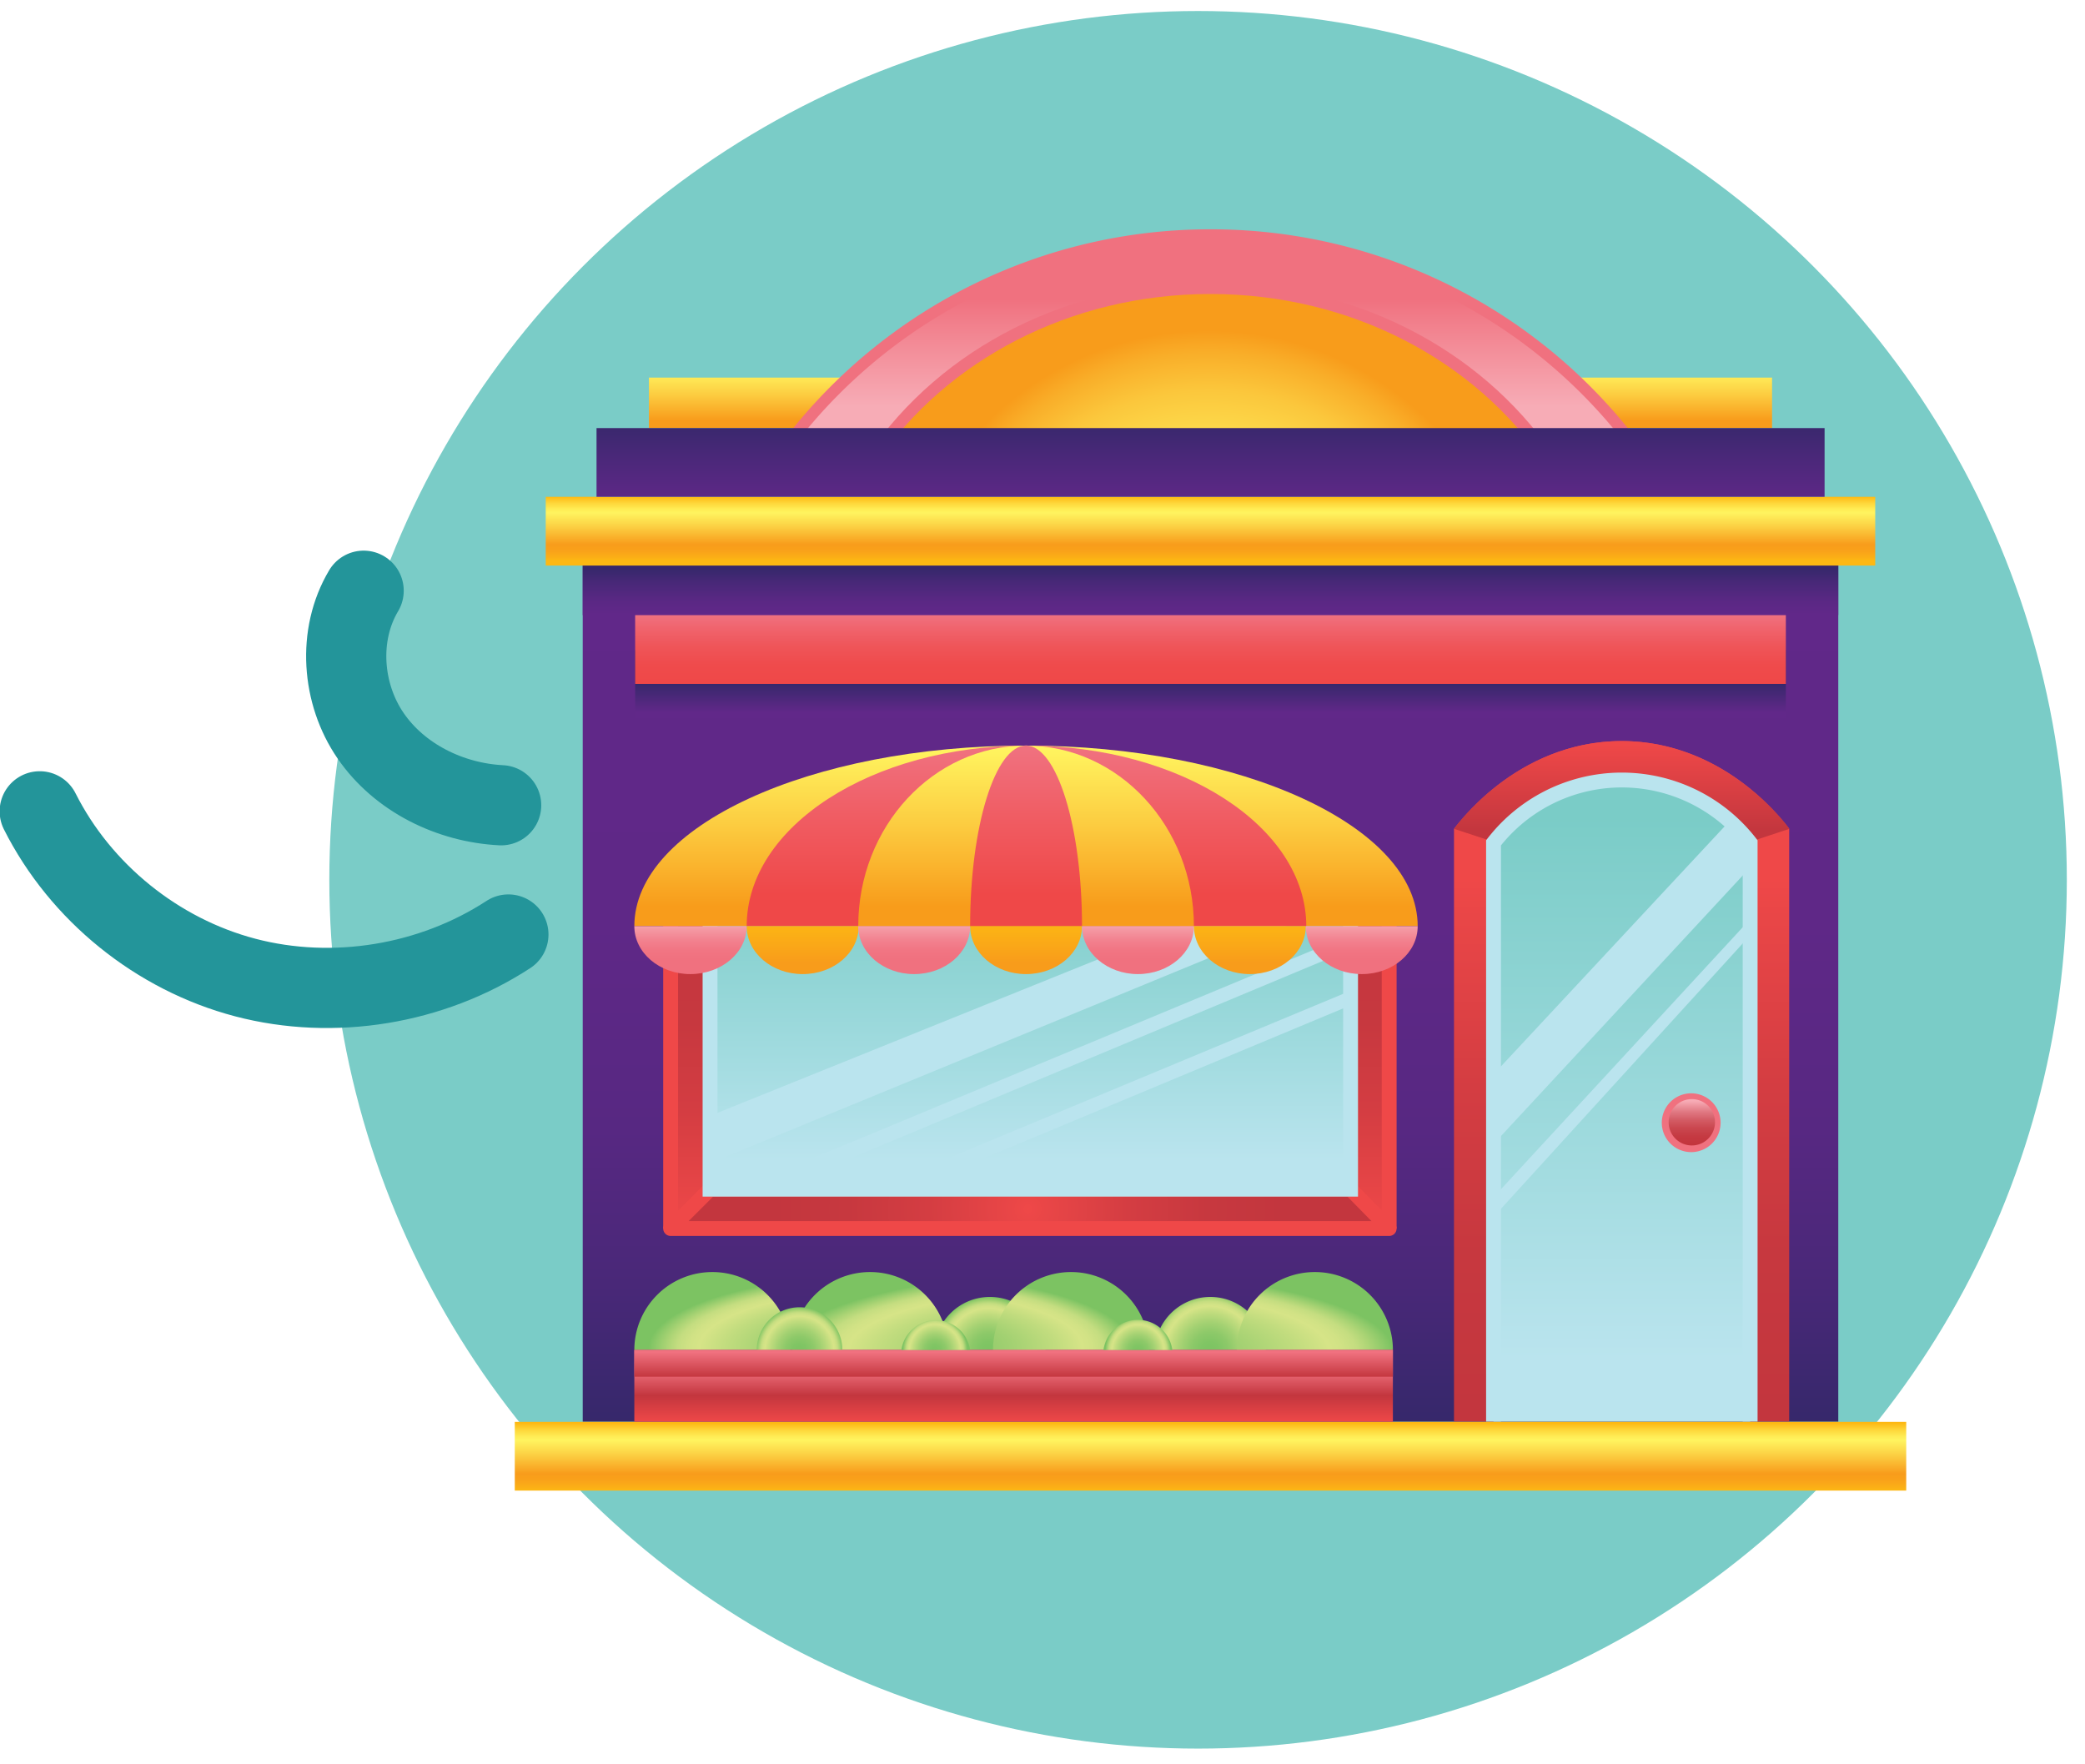 <svg xmlns="http://www.w3.org/2000/svg" xmlns:xlink="http://www.w3.org/1999/xlink" width="78" height="66" viewBox="0 0 78 66">
    <defs>
        <path id="a" d="M0 0h80v80H0z"/>
        <linearGradient id="c" x1="50%" x2="50%" y1="-.811%" y2="100.297%">
            <stop offset="0%" stop-color="#612889"/>
            <stop offset="42%" stop-color="#5F2887"/>
            <stop offset="66%" stop-color="#572882"/>
            <stop offset="84%" stop-color="#492878"/>
            <stop offset="100%" stop-color="#36286B"/>
        </linearGradient>
        <linearGradient id="d" x1="50%" x2="50%" y1="97.669%" y2="6.294%">
            <stop offset="0%" stop-color="#612889"/>
            <stop offset="29%" stop-color="#5A2884"/>
            <stop offset="71%" stop-color="#472877"/>
            <stop offset="100%" stop-color="#36286B"/>
        </linearGradient>
        <linearGradient id="e" x1="50%" x2="50%" y1="-1.178%" y2="92.929%">
            <stop offset="1%" stop-color="#FDB813"/>
            <stop offset="1%" stop-color="#FDB914"/>
            <stop offset="12%" stop-color="#FED93D"/>
            <stop offset="21%" stop-color="#FFED56"/>
            <stop offset="26%" stop-color="#FFF45F"/>
            <stop offset="45%" stop-color="#FCD446"/>
            <stop offset="75%" stop-color="#F89C1B"/>
            <stop offset="84%" stop-color="#F9A11A"/>
            <stop offset="95%" stop-color="#FBAF16"/>
            <stop offset="100%" stop-color="#FDB813"/>
        </linearGradient>
        <linearGradient id="f" x1="50%" x2="50%" y1="91.077%" y2="48.822%">
            <stop offset="0%" stop-color="#612889"/>
            <stop offset="80%" stop-color="#3F2871"/>
            <stop offset="100%" stop-color="#36286B"/>
        </linearGradient>
        <linearGradient id="g" x1="50%" x2="50%" y1=".673%" y2="96.97%">
            <stop offset="0%" stop-color="#F0717F"/>
            <stop offset="18%" stop-color="#F0646E"/>
            <stop offset="46%" stop-color="#EF5559"/>
            <stop offset="74%" stop-color="#EF4B4C"/>
            <stop offset="100%" stop-color="#EF4848"/>
        </linearGradient>
        <linearGradient id="h" x1="50%" x2="50%" y1="-12.615%" y2="84.633%">
            <stop offset="0%" stop-color="#FFF45F"/>
            <stop offset="47%" stop-color="#FCCD41"/>
            <stop offset="100%" stop-color="#F89C1B"/>
        </linearGradient>
        <linearGradient id="i" x1="50%" x2="50%" y1="70.253%" y2="26.297%">
            <stop offset="0%" stop-color="#F7ACB6"/>
            <stop offset="68%" stop-color="#F28591"/>
            <stop offset="100%" stop-color="#F0717F"/>
        </linearGradient>
        <radialGradient id="j" cx="49.747%" cy="200.388%" r="176.68%" fx="49.747%" fy="200.388%" gradientTransform="matrix(.26 0 0 1 .368 0)">
            <stop offset="0%" stop-color="#FFF45F"/>
            <stop offset="33%" stop-color="#FFF25D"/>
            <stop offset="52%" stop-color="#FEE957"/>
            <stop offset="67%" stop-color="#FDDB4C"/>
            <stop offset="81%" stop-color="#FBC73C"/>
            <stop offset="93%" stop-color="#F9AE29"/>
            <stop offset="100%" stop-color="#F89C1B"/>
        </radialGradient>
        <linearGradient id="k" x1="49.995%" x2="49.995%" y1="114.478%" y2="-10.774%">
            <stop offset="0%" stop-color="#612889"/>
            <stop offset="58%" stop-color="#4A2879"/>
            <stop offset="100%" stop-color="#36286B"/>
        </linearGradient>
        <linearGradient id="l" x1="50.086%" x2="50.086%" y1="23.494%" y2="98.843%">
            <stop offset="0%" stop-color="#EF4848"/>
            <stop offset="7%" stop-color="#E94647"/>
            <stop offset="39%" stop-color="#D43D42"/>
            <stop offset="70%" stop-color="#C7383F"/>
            <stop offset="100%" stop-color="#C3363E"/>
        </linearGradient>
        <linearGradient id="m" x1="50.052%" x2="50.052%" y1="2.348%" y2="62.429%">
            <stop offset="0%" stop-color="#EF4848"/>
            <stop offset="90%" stop-color="#C8383F"/>
            <stop offset="100%" stop-color="#C3363E"/>
        </linearGradient>
        <linearGradient id="n" x1="50.023%" x2="50.023%" y1="5.581%" y2="90.203%">
            <stop offset="0%" stop-color="#7ACCC7"/>
            <stop offset="63%" stop-color="#A1DBDF"/>
            <stop offset="100%" stop-color="#BAE4EE"/>
        </linearGradient>
        <linearGradient id="o" x1="50.219%" x2="50.219%" y1="9.171%" y2="89.083%">
            <stop offset="0%" stop-color="#F7ACB6"/>
            <stop offset="7%" stop-color="#F19DA7"/>
            <stop offset="26%" stop-color="#E07882"/>
            <stop offset="45%" stop-color="#D35B64"/>
            <stop offset="64%" stop-color="#CA474F"/>
            <stop offset="83%" stop-color="#C53A42"/>
            <stop offset="100%" stop-color="#C3363E"/>
        </linearGradient>
        <linearGradient id="p" x1="53.983%" x2="53.983%" y1=".95%" y2="100%">
            <stop offset="0%" stop-color="#FDB813"/>
            <stop offset="1%" stop-color="#FDB914"/>
            <stop offset="12%" stop-color="#FED93D"/>
            <stop offset="21%" stop-color="#FFED56"/>
            <stop offset="26%" stop-color="#FFF45F"/>
            <stop offset="45%" stop-color="#FCD446"/>
            <stop offset="75%" stop-color="#F89C1B"/>
            <stop offset="84%" stop-color="#F9A11A"/>
            <stop offset="95%" stop-color="#FBAF16"/>
            <stop offset="100%" stop-color="#FDB813"/>
        </linearGradient>
        <linearGradient id="q" x1="49.93%" x2="49.93%" y1="98.186%" y2="10.171%">
            <stop offset="0%" stop-color="#EF4848"/>
            <stop offset="7%" stop-color="#E94647"/>
            <stop offset="39%" stop-color="#D43D42"/>
            <stop offset="70%" stop-color="#C7383F"/>
            <stop offset="100%" stop-color="#C3363E"/>
        </linearGradient>
        <linearGradient id="r" x1="50.07%" x2="50.07%" y1="98.186%" y2="10.171%">
            <stop offset="0%" stop-color="#EF4848"/>
            <stop offset="7%" stop-color="#E94647"/>
            <stop offset="39%" stop-color="#D43D42"/>
            <stop offset="70%" stop-color="#C7383F"/>
            <stop offset="100%" stop-color="#C3363E"/>
        </linearGradient>
        <radialGradient id="s" cx="49.638%" r="648.401%" fx="49.638%" fy="50%" gradientTransform="matrix(.055 0 0 1 .47 0)">
            <stop offset="0%" stop-color="#EF4848"/>
            <stop offset="7%" stop-color="#E94647"/>
            <stop offset="39%" stop-color="#D43D42"/>
            <stop offset="70%" stop-color="#C7383F"/>
            <stop offset="100%" stop-color="#C3363E"/>
        </radialGradient>
        <linearGradient id="t" x1="50%" x2="50%" y1="-11.731%" y2="89.846%">
            <stop offset="0%" stop-color="#7ACCC7"/>
            <stop offset="63%" stop-color="#A1DBDF"/>
            <stop offset="100%" stop-color="#BAE4EE"/>
        </linearGradient>
        <linearGradient id="u" x1="50%" x2="50%" y1="1.731%" y2="89.103%">
            <stop offset="0%" stop-color="#FFF45F"/>
            <stop offset="47%" stop-color="#FCCD41"/>
            <stop offset="100%" stop-color="#F89C1B"/>
        </linearGradient>
        <linearGradient id="v" x1="49.917%" x2="49.917%" y1="1.731%" y2="82.564%">
            <stop offset="0%" stop-color="#F0717F"/>
            <stop offset="45%" stop-color="#F05D64"/>
            <stop offset="100%" stop-color="#EF4848"/>
        </linearGradient>
        <linearGradient id="w" x1="49.983%" x2="49.983%" y1="1.731%" y2="89.103%">
            <stop offset="0%" stop-color="#FFF45F"/>
            <stop offset="47%" stop-color="#FCCD41"/>
            <stop offset="100%" stop-color="#F89C1B"/>
        </linearGradient>
        <linearGradient id="x" x1="49.948%" x2="49.948%" y1="1.731%" y2="82.564%">
            <stop offset="0%" stop-color="#F0717F"/>
            <stop offset="45%" stop-color="#F05D64"/>
            <stop offset="100%" stop-color="#EF4848"/>
        </linearGradient>
        <linearGradient id="y" x1="49.845%" x2="49.845%" y1="-8.454%" y2="69.324%">
            <stop offset="0%" stop-color="#F7ACB6"/>
            <stop offset="21%" stop-color="#F497A2"/>
            <stop offset="48%" stop-color="#F2828F"/>
            <stop offset="75%" stop-color="#F17583"/>
            <stop offset="100%" stop-color="#F0717F"/>
        </linearGradient>
        <linearGradient id="z" x1="49.586%" x2="49.586%" y1="-12.56%" y2="77.053%">
            <stop offset="0%" stop-color="#FDB813"/>
            <stop offset="100%" stop-color="#F89C1B"/>
        </linearGradient>
        <linearGradient id="A" x1="49.948%" x2="49.948%" y1="-8.454%" y2="69.324%">
            <stop offset="0%" stop-color="#F7ACB6"/>
            <stop offset="21%" stop-color="#F497A2"/>
            <stop offset="48%" stop-color="#F2828F"/>
            <stop offset="75%" stop-color="#F17583"/>
            <stop offset="100%" stop-color="#F0717F"/>
        </linearGradient>
        <linearGradient id="B" x1="49.948%" x2="49.948%" y1="-12.56%" y2="77.053%">
            <stop offset="0%" stop-color="#FDB813"/>
            <stop offset="100%" stop-color="#F89C1B"/>
        </linearGradient>
        <linearGradient id="C" x1="50.052%" x2="50.052%" y1="-8.454%" y2="69.324%">
            <stop offset="0%" stop-color="#F7ACB6"/>
            <stop offset="21%" stop-color="#F497A2"/>
            <stop offset="48%" stop-color="#F2828F"/>
            <stop offset="75%" stop-color="#F17583"/>
            <stop offset="100%" stop-color="#F0717F"/>
        </linearGradient>
        <radialGradient id="D" cx="48.801%" cy="100.655%" r="100.37%" fx="48.801%" fy="100.655%" gradientTransform="matrix(.477 0 0 1 .255 0)">
            <stop offset="0%" stop-color="#7CC362"/>
            <stop offset="16%" stop-color="#80C564"/>
            <stop offset="33%" stop-color="#8DC969"/>
            <stop offset="50%" stop-color="#A3D172"/>
            <stop offset="68%" stop-color="#C1DC7E"/>
            <stop offset="79%" stop-color="#D6E487"/>
            <stop offset="83%" stop-color="#D1E285"/>
            <stop offset="88%" stop-color="#C4DD80"/>
            <stop offset="92%" stop-color="#AED576"/>
            <stop offset="97%" stop-color="#8FCA6A"/>
            <stop offset="100%" stop-color="#7CC362"/>
        </radialGradient>
        <radialGradient id="E" cx="49.739%" cy="101.965%" r="107.149%" fx="49.739%" fy="101.965%" gradientTransform="matrix(.477 0 0 1 .26 0)">
            <stop offset="0%" stop-color="#7CC362"/>
            <stop offset="16%" stop-color="#80C564"/>
            <stop offset="33%" stop-color="#8DC969"/>
            <stop offset="50%" stop-color="#A3D172"/>
            <stop offset="68%" stop-color="#C1DC7E"/>
            <stop offset="79%" stop-color="#D6E487"/>
            <stop offset="83%" stop-color="#D1E285"/>
            <stop offset="88%" stop-color="#C4DD80"/>
            <stop offset="92%" stop-color="#AED576"/>
            <stop offset="97%" stop-color="#8FCA6A"/>
            <stop offset="100%" stop-color="#7CC362"/>
        </radialGradient>
        <radialGradient id="F" cx="49.777%" cy="97.474%" r="94.368%" fx="49.777%" fy="97.474%" gradientTransform="matrix(.499 0 0 1 .25 0)">
            <stop offset="0%" stop-color="#7CC362"/>
            <stop offset="16%" stop-color="#80C564"/>
            <stop offset="33%" stop-color="#8DC969"/>
            <stop offset="50%" stop-color="#A3D172"/>
            <stop offset="68%" stop-color="#C1DC7E"/>
            <stop offset="79%" stop-color="#D6E487"/>
            <stop offset="83%" stop-color="#D1E285"/>
            <stop offset="88%" stop-color="#C4DD80"/>
            <stop offset="92%" stop-color="#AED576"/>
            <stop offset="97%" stop-color="#8FCA6A"/>
            <stop offset="100%" stop-color="#7CC362"/>
        </radialGradient>
        <radialGradient id="G" cx="49.406%" cy="101.337%" r="101.364%" fx="49.406%" fy="101.337%" gradientTransform="matrix(.499 0 0 1 .247 0)">
            <stop offset="0%" stop-color="#7CC362"/>
            <stop offset="16%" stop-color="#80C564"/>
            <stop offset="33%" stop-color="#8DC969"/>
            <stop offset="50%" stop-color="#A3D172"/>
            <stop offset="68%" stop-color="#C1DC7E"/>
            <stop offset="79%" stop-color="#D6E487"/>
            <stop offset="83%" stop-color="#D1E285"/>
            <stop offset="88%" stop-color="#C4DD80"/>
            <stop offset="92%" stop-color="#AED576"/>
            <stop offset="97%" stop-color="#8FCA6A"/>
            <stop offset="100%" stop-color="#7CC362"/>
        </radialGradient>
        <radialGradient id="H" cx="49.729%" cy="101.897%" r="102.345%" fx="49.729%" fy="101.897%" gradientTransform="matrix(.499 0 0 1 .25 0)">
            <stop offset="0%" stop-color="#7CC362"/>
            <stop offset="16%" stop-color="#80C564"/>
            <stop offset="33%" stop-color="#8DC969"/>
            <stop offset="50%" stop-color="#A3D172"/>
            <stop offset="68%" stop-color="#C1DC7E"/>
            <stop offset="79%" stop-color="#D6E487"/>
            <stop offset="83%" stop-color="#D1E285"/>
            <stop offset="88%" stop-color="#C4DD80"/>
            <stop offset="92%" stop-color="#AED576"/>
            <stop offset="97%" stop-color="#8FCA6A"/>
            <stop offset="100%" stop-color="#7CC362"/>
        </radialGradient>
        <linearGradient id="I" x1="50%" x2="50%" y1="26.452%" y2="100.484%">
            <stop offset="0%" stop-color="#F0717F"/>
            <stop offset="50%" stop-color="#C3363E"/>
            <stop offset="100%" stop-color="#EF4848"/>
        </linearGradient>
        <linearGradient id="J" x1="50%" x2="50%" y1="8.837%" y2="101.395%">
            <stop offset="0%" stop-color="#F0717F"/>
            <stop offset="100%" stop-color="#C3363E"/>
        </linearGradient>
        <radialGradient id="K" cx="49.073%" cy="101.18%" r="109.899%" fx="49.073%" fy="101.18%" gradientTransform="matrix(.428 0 0 1 .28 0)">
            <stop offset="0%" stop-color="#7CC362"/>
            <stop offset="16%" stop-color="#80C564"/>
            <stop offset="33%" stop-color="#8DC969"/>
            <stop offset="50%" stop-color="#A3D172"/>
            <stop offset="68%" stop-color="#C1DC7E"/>
            <stop offset="79%" stop-color="#D6E487"/>
            <stop offset="83%" stop-color="#D1E285"/>
            <stop offset="88%" stop-color="#C4DD80"/>
            <stop offset="92%" stop-color="#AED576"/>
            <stop offset="97%" stop-color="#8FCA6A"/>
            <stop offset="100%" stop-color="#7CC362"/>
        </radialGradient>
        <radialGradient id="L" cx="50.168%" cy="103.493%" r="110.404%" fx="50.168%" fy="103.493%" gradientTransform="matrix(.433 0 0 1 .284 0)">
            <stop offset="0%" stop-color="#7CC362"/>
            <stop offset="16%" stop-color="#80C564"/>
            <stop offset="33%" stop-color="#8DC969"/>
            <stop offset="50%" stop-color="#A3D172"/>
            <stop offset="68%" stop-color="#C1DC7E"/>
            <stop offset="79%" stop-color="#D6E487"/>
            <stop offset="83%" stop-color="#D1E285"/>
            <stop offset="88%" stop-color="#C4DD80"/>
            <stop offset="92%" stop-color="#AED576"/>
            <stop offset="97%" stop-color="#8FCA6A"/>
            <stop offset="100%" stop-color="#7CC362"/>
        </radialGradient>
    </defs>
    <g fill="none" fill-rule="evenodd" transform="translate(-2 -7)">
        <mask id="b" fill="#fff">
            <use xlink:href="#a"/>
        </mask>
        <g mask="url(#b)">
            <g transform="translate(3.117 7.412)">
                <circle cx="43.703" cy="32.5" r="32.5" fill="#7ACCC7" fill-rule="nonzero"/>
                <g fill-rule="nonzero">
                    <path fill="url(#c)" d="M2.542 12.575h46.97v32.031H2.542z" transform="translate(18.141 8.166)"/>
                    <path fill="url(#d)" d="M2.542 12.575h46.97v1.858H2.542z" transform="translate(18.141 8.166)"/>
                    <path fill="url(#e)" d="M1.158 10.007h49.737v2.572H1.158z" transform="translate(18.141 8.166)"/>
                    <path fill="url(#f)" d="M4.503 15.732h43.048v2.572H4.503z" transform="translate(18.141 8.166)"/>
                    <path fill="url(#g)" d="M4.503 14.433h43.048v2.572H4.503z" transform="translate(18.141 8.166)"/>
                    <path fill="url(#h)" d="M5.019 5.547h42.016v1.888H5.019z" transform="translate(18.141 8.166)"/>
                    <path fill="url(#i)" d="M9.326 9.328a19.85 19.85 0 0 1 16.7-9.113 19.85 19.85 0 0 1 16.701 9.113h-33.4z" transform="translate(18.141 8.166)"/>
                    <path fill="#F0717F" d="M44.168 8.599a19.503 19.503 0 0 1 16.297 8.66H27.871A19.503 19.503 0 0 1 44.168 8.6zm0-.433a20.048 20.048 0 0 0-17.09 9.526h34.181a20.048 20.048 0 0 0-17.09-9.526z"/>
                    <path fill="url(#j)" d="M13.157 8.894l.234-.337c2.724-3.98 7.43-6.353 12.636-6.353 5.205 0 9.912 2.373 12.636 6.353l.234.337h-25.74z" transform="translate(18.141 8.166)"/>
                    <path fill="#F0717F" d="M44.168 10.586c5.27 0 9.886 2.503 12.458 6.258H31.71c2.572-3.755 7.188-6.258 12.458-6.258zm0-.433c-5.257 0-10.05 2.408-12.814 6.448l-.464.658h26.556l-.464-.675c-2.763-4.023-7.556-6.43-12.814-6.43z"/>
                    <path fill="url(#k)" d="M3.058 7.435H49v2.572H3.058z" transform="translate(18.141 8.166)"/>
                    <path fill="url(#l)" d="M35.136 22.427v22.175h1.47V22.951a6.077 6.077 0 0 1 9.6 0v21.651h1.47V22.427c-3.457-4.378-9.07-4.378-12.54 0z" transform="translate(18.141 8.166)"/>
                    <path fill="url(#m)" d="M47.685 22.427l-6.268 2.065-6.28-2.065s2.285-3.283 6.272-3.283c3.986 0 6.276 3.283 6.276 3.283z" transform="translate(18.141 8.166)"/>
                    <path fill="url(#n)" stroke="#BAE4EE" stroke-width=".556" d="M36.615 44.602V22.951a6.077 6.077 0 0 1 9.6 0v21.651" transform="translate(18.141 8.166)"/>
                    <path fill="url(#o)" d="M44.003 34.409a.993.993 0 0 1-.707-1.693.995.995 0 0 1 1.696.705.992.992 0 0 1-.99.988z" transform="translate(18.141 8.166)"/>
                    <path fill="#F0717F" d="M62.144 40.704a.867.867 0 1 1 .002 1.733.867.867 0 0 1-.002-1.733zm0-.217a1.1 1.1 0 1 0 .013 0h-.013z"/>
                    <path fill="url(#p)" d="M0 44.611h52.054v2.572H0z" transform="translate(18.141 8.166)"/>
                    <path fill="url(#q)" stroke="#EF4848" stroke-linejoin="round" stroke-width=".556" d="M32.711 37.38V25.201h-3.11v10.705" transform="translate(18.141 8.166)"/>
                    <path fill="url(#r)" stroke="#EF4848" stroke-linejoin="round" stroke-width=".556" d="M8.94 35.907V25.202H5.83V37.38" transform="translate(18.141 8.166)"/>
                    <path fill="url(#s)" stroke="#EF4848" stroke-linejoin="round" stroke-width=".556" d="M31.267 35.907H7.305L5.83 37.379h26.881l-1.444-1.472" transform="translate(18.141 8.166)"/>
                    <path fill="url(#t)" stroke="#BAE4EE" stroke-width=".556" d="M31.267 25.202v10.705H7.305V25.202" transform="translate(18.141 8.166)"/>
                    <path fill="#BAE4EE" d="M49.408 34.546L26.51 44.073h1.427L49.413 35.1zM49.408 36.65l-17.832 7.423h1.344l16.493-6.881zM45.183 33.368L25.53 41.297v1.771l23.58-9.7z"/>
                    <path fill="url(#u)" d="M4.472 26.069c0-3.733 6.563-6.756 14.653-6.756s14.653 3.031 14.653 6.756H4.472z" transform="translate(18.141 8.166)"/>
                    <path fill="url(#v)" d="M8.676 26.069c0-3.733 4.689-6.756 10.467-6.756 5.778 0 10.467 3.031 10.467 6.756" transform="translate(18.141 8.166)"/>
                    <path fill="url(#w)" d="M12.849 26.069c0-3.733 2.81-6.756 6.276-6.756 3.466 0 6.281 3.031 6.281 6.756" transform="translate(18.141 8.166)"/>
                    <path fill="url(#x)" d="M17.035 26.069c0-3.733.936-6.756 2.09-6.756s2.095 3.031 2.095 6.756" transform="translate(18.141 8.166)"/>
                    <path fill="url(#y)" d="M4.472 26.069c0 .991.937 1.792 2.095 1.792 1.159 0 2.109-.8 2.109-1.792H4.472z" transform="translate(18.141 8.166)"/>
                    <path fill="url(#z)" d="M8.676 26.069c0 .991.937 1.792 2.095 1.792 1.158 0 2.095-.8 2.095-1.792h-4.19z" transform="translate(18.141 8.166)"/>
                    <path fill="url(#A)" d="M12.849 26.069c0 .991.937 1.792 2.09 1.792 1.154 0 2.096-.8 2.096-1.792h-4.186z" transform="translate(18.141 8.166)"/>
                    <path fill="url(#B)" d="M17.035 26.069c0 .991.936 1.792 2.09 1.792s2.095-.8 2.095-1.792h-4.185z" transform="translate(18.141 8.166)"/>
                    <path fill="url(#A)" d="M21.22 26.069c0 .991.937 1.792 2.091 1.792 1.154 0 2.095-.8 2.095-1.792H21.22z" transform="translate(18.141 8.166)"/>
                    <path fill="url(#B)" d="M25.406 26.069c0 .991.937 1.792 2.091 1.792 1.154 0 2.095-.8 2.095-1.792h-4.186z" transform="translate(18.141 8.166)"/>
                    <path fill="url(#C)" d="M29.592 26.069c0 .991.937 1.792 2.096 1.792 1.158 0 2.09-.8 2.09-1.792h-4.186z" transform="translate(18.141 8.166)"/>
                    <path fill="url(#D)" d="M15.694 41.922a2.08 2.08 0 0 1 2.08-1.984 2.08 2.08 0 0 1 2.08 1.984" transform="translate(18.141 8.166)"/>
                    <path fill="url(#E)" d="M23.94 41.922a2.08 2.08 0 0 1 2.08-1.984 2.08 2.08 0 0 1 2.08 1.984" transform="translate(18.141 8.166)"/>
                    <path fill="url(#F)" d="M17.89 41.922a2.917 2.917 0 0 1 2.918-2.915 2.917 2.917 0 0 1 2.92 2.915M4.472 41.922a2.917 2.917 0 0 1 2.92-2.915 2.917 2.917 0 0 1 2.919 2.915" transform="translate(18.141 8.166)"/>
                    <path fill="url(#G)" d="M27.011 41.922a2.917 2.917 0 0 1 2.92-2.915 2.917 2.917 0 0 1 2.92 2.915M10.372 41.922a2.917 2.917 0 0 1 2.919-2.915 2.917 2.917 0 0 1 2.92 2.915" transform="translate(18.141 8.166)"/>
                    <path fill="url(#H)" d="M9.053 41.922a1.6 1.6 0 0 1 1.6-1.598 1.6 1.6 0 0 1 1.601 1.598" transform="translate(18.141 8.166)"/>
                    <path fill="url(#I)" d="M4.472 41.922H32.85v2.685H4.472z" transform="translate(18.141 8.166)"/>
                    <path fill="url(#J)" d="M4.472 41.922H32.85v1H4.472z" transform="translate(18.141 8.166)"/>
                    <path fill="url(#K)" d="M14.462 41.922a1.3 1.3 0 0 1 2.573 0" transform="translate(18.141 8.166)"/>
                    <path fill="url(#L)" d="M22.023 41.922a1.3 1.3 0 0 1 2.577 0" transform="translate(18.141 8.166)"/>
                    <path fill="#BAE4EE" d="M63.554 30.337l-8.797 9.44v2.607l9.6-10.345v-.914zM64.356 33.974l-9.6 10.402v.736l9.6-10.536z"/>
                </g>
                <g stroke="#23959A" stroke-linecap="round" stroke-linejoin="round" stroke-width="3">
                    <path d="M17.631 29.711c-1.915-.098-3.803-1.028-4.882-2.598-1.08-1.57-1.248-3.774-.262-5.427M17.902 34.546c-2.876 1.876-6.547 2.476-9.843 1.61-3.296-.866-6.164-3.185-7.69-6.218"/>
                </g>
            </g>
        </g>
    </g>
</svg>

